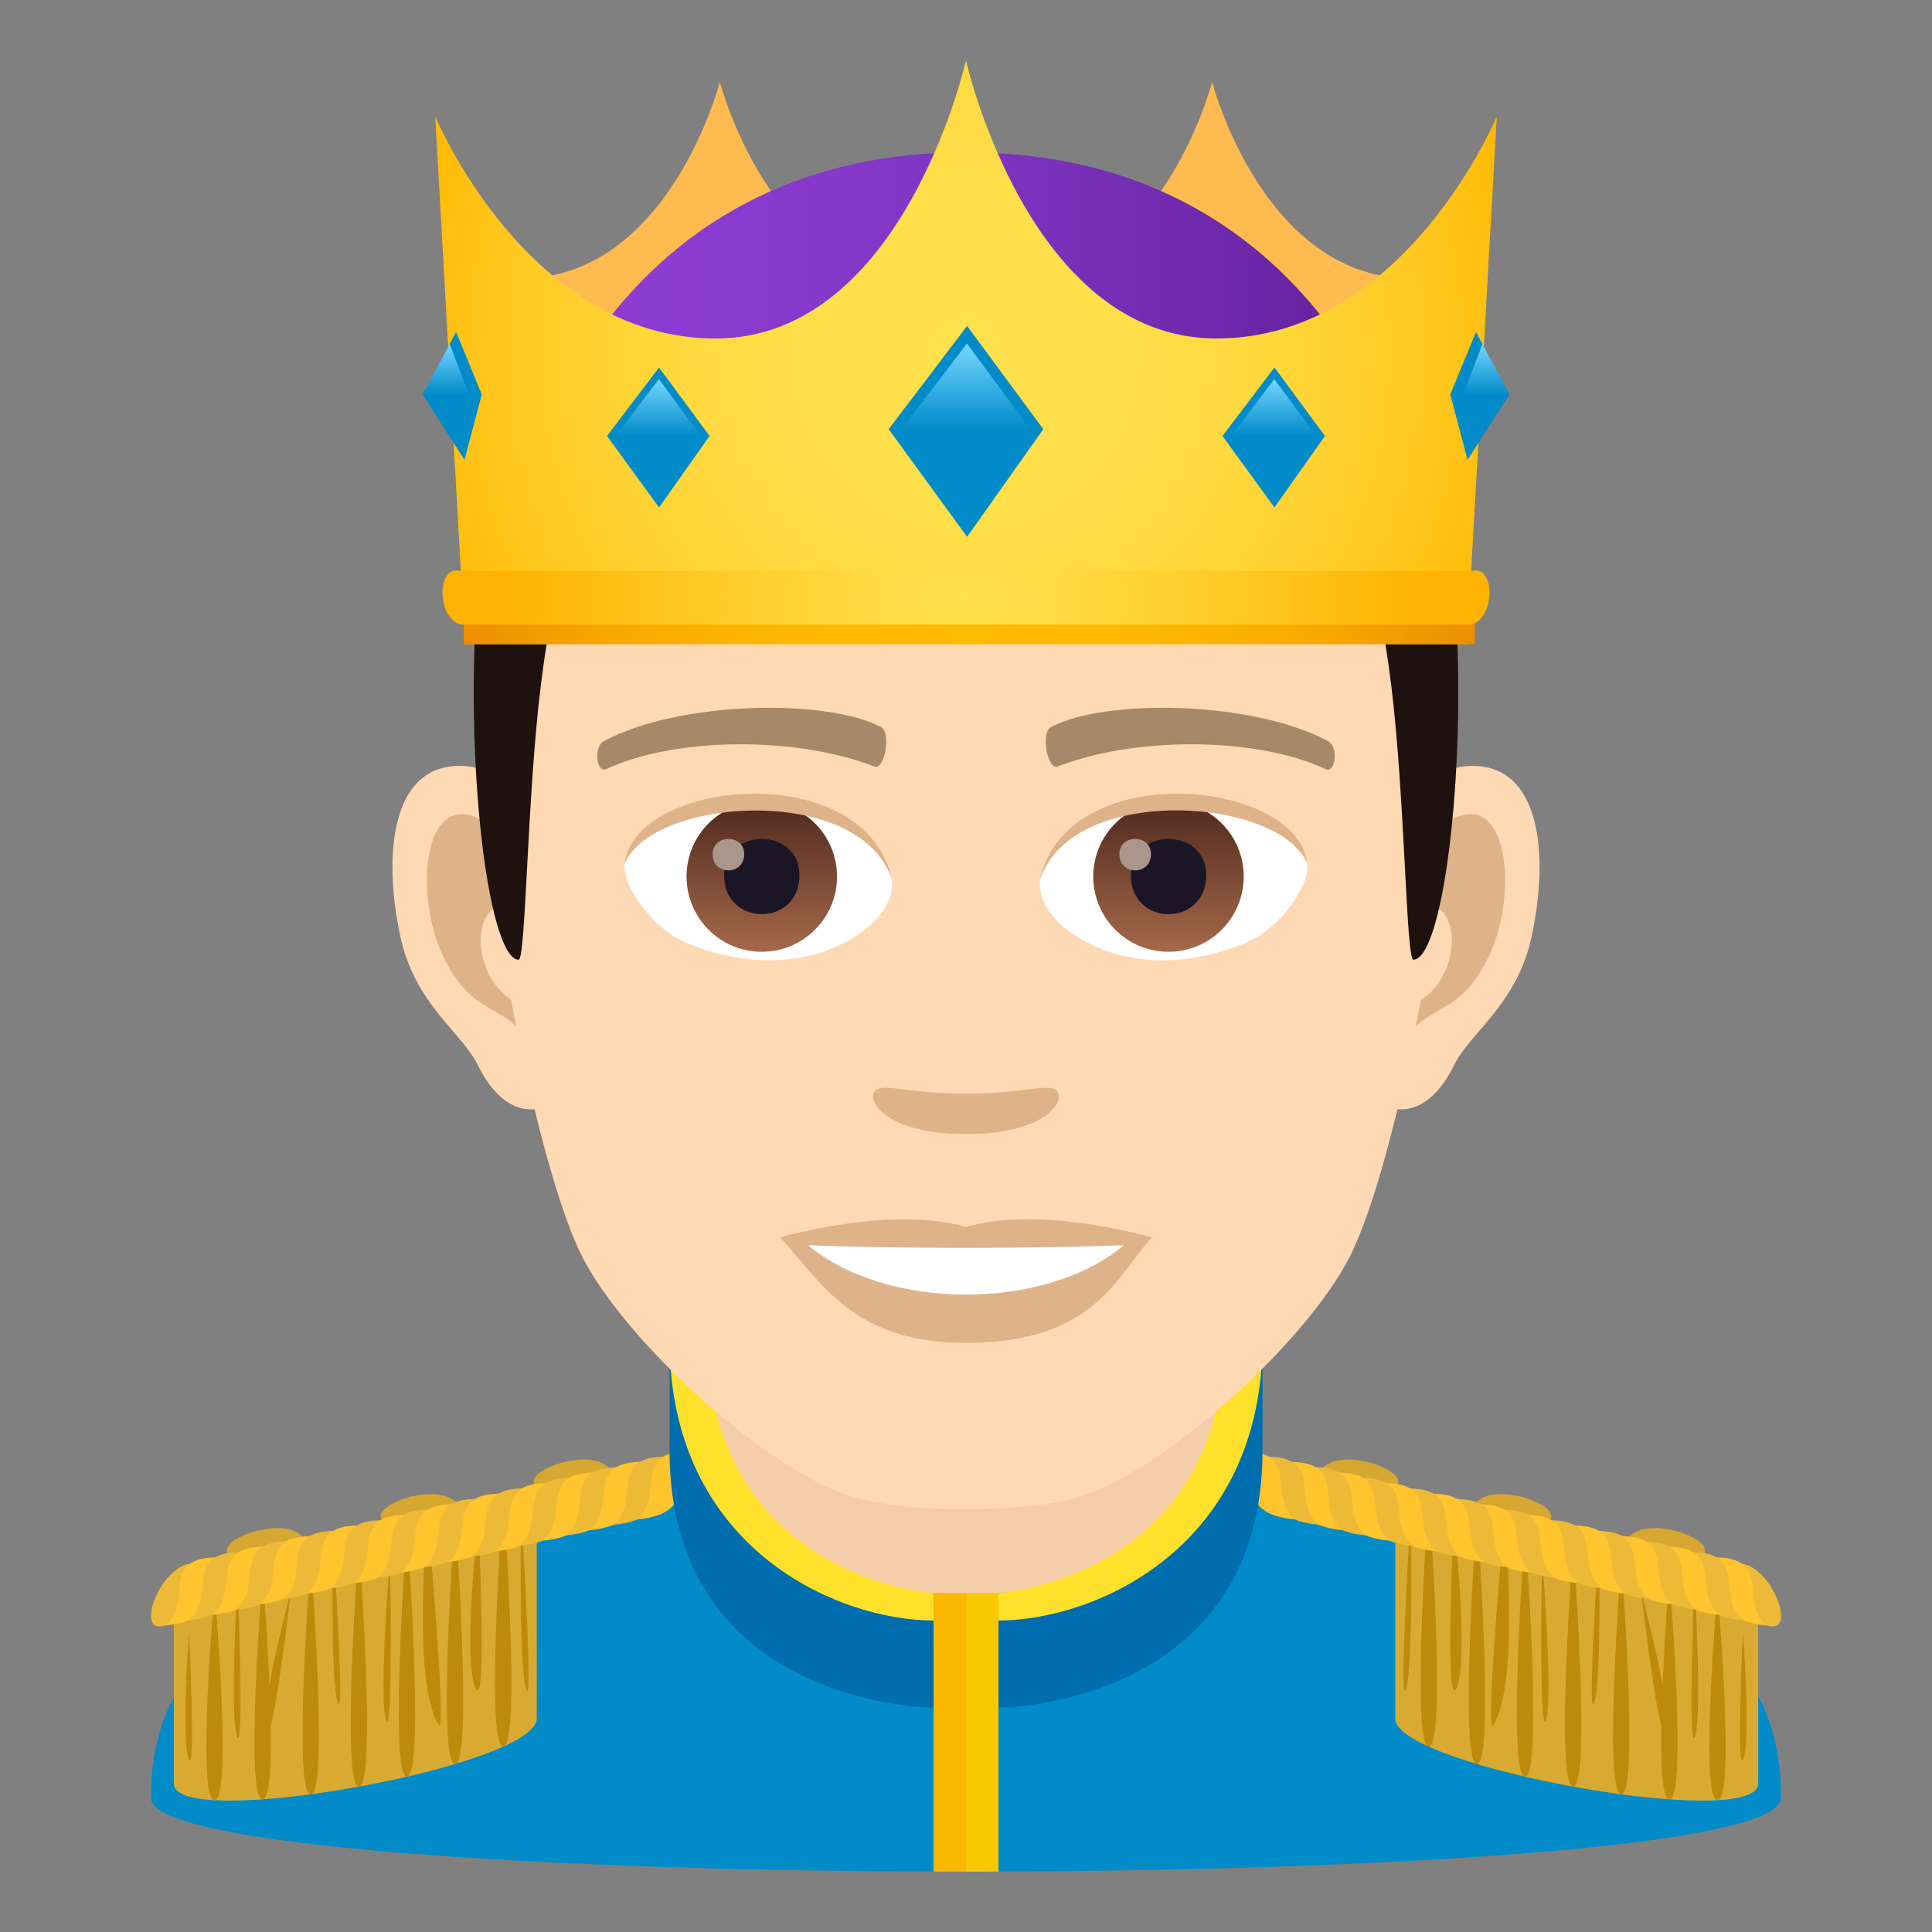 <?xml version="1.0" encoding="utf-8"?>
<!-- Generator: Adobe Illustrator 15.0.0, SVG Export Plug-In . SVG Version: 6.00 Build 0)  -->
<!DOCTYPE svg PUBLIC "-//W3C//DTD SVG 1.1//EN" "http://www.w3.org/Graphics/SVG/1.1/DTD/svg11.dtd">
<svg version="1.1" id="Layer_1" xmlns:x="http://ns.adobe.com/Extensibility/1.0/" xmlns:i="http://ns.adobe.com/AdobeIllustrator/10.0/" xmlns:graph="http://ns.adobe.com/Graphs/1.0/"
	 xmlns="http://www.w3.org/2000/svg" xmlns:xlink="http://www.w3.org/1999/xlink" xmlns:a="http://ns.adobe.com/AdobeSVGViewerExtensions/3.0/"
	 x="0px" y="0px" width="64px" height="64px" viewBox="0 0 64 64" enable-background="new 0 0 64 64" xml:space="preserve">
<rect x="0" y="0" width="64" height="64" fill="#808080" stroke="none"/>
<path fill="#018BC9" d="M9.786,52.718c2.702-1.288,11.954-4.123,11.954-4.123h20.494c0,0,9.355,2.827,12.041,4.12
	C58.18,54.587,59,57.144,59,59.56c0,3.254-54,3.254-54,0C5,57.14,5.871,54.583,9.786,52.718z"/>
<path fill="#D9AA32" d="M5.758,52.778l12.023-2.947c0,0,0,4.559,0,7.098c0,1.601-12.023,3.755-12.023,2.155
	C5.758,55.571,5.758,52.778,5.758,52.778z"/>
<path fill="#BD8A0B" d="M7.107,52.69c0,0,0.605,6.942,0,6.942C6.494,59.633,7.107,52.69,7.107,52.69z"/>
<path fill="#BD8A0B" d="M8.701,52.192c0,0,0.605,7.413,0,7.413C8.088,59.605,8.701,52.192,8.701,52.192z"/>
<path fill="#BD8A0B" d="M7.873,52.245c0,0,0.218,5.814-0.014,5.295C7.595,56.945,7.873,52.245,7.873,52.245z"/>
<path fill="#BD8A0B" d="M6.264,54.011c0,0,0.224,4.784-0.008,4.262C5.991,57.679,6.264,54.011,6.264,54.011z"/>
<path fill="#BD8A0B" d="M9.639,52.69c0,0-0.591,5.186-0.822,4.666C8.552,56.762,9.639,52.69,9.639,52.69z"/>
<path fill="#BD8A0B" d="M11.029,50.978c0,0,0.4,5.968,0.169,5.448C10.934,55.831,11.029,50.978,11.029,50.978z"/>
<path fill="#BD8A0B" d="M12.919,51.521c0,0,0.108,5.991-0.123,5.472C12.531,56.398,12.919,51.521,12.919,51.521z"/>
<path fill="#BD8A0B" d="M14.164,50.265c0,0,0.666,7.346,0.361,6.859C13.629,55.688,14.164,50.265,14.164,50.265z"/>
<path fill="#BD8A0B" d="M15.845,50.358c0,0,0.304,6.363-0.087,5.57C15.311,55.023,15.845,50.358,15.845,50.358z"/>
<path fill="#BD8A0B" d="M17.262,50.044c0,0,0.407,6.463,0.176,5.943C17.173,55.393,17.262,50.044,17.262,50.044z"/>
<path fill="#BD8A0B" d="M10.295,51.667c0,0,0.605,7.771,0,7.771C9.682,59.438,10.295,51.667,10.295,51.667z"/>
<path fill="#BD8A0B" d="M11.889,51.14c0,0,0.605,8.046,0,8.046C11.275,59.186,11.889,51.14,11.889,51.14z"/>
<path fill="#BD8A0B" d="M13.482,50.599c0,0,0.605,8.258,0,8.258C12.869,58.856,13.482,50.599,13.482,50.599z"/>
<path fill="#BD8A0B" d="M15.076,50.093c0,0,0.605,8.344,0,8.344C14.463,58.437,15.076,50.093,15.076,50.093z"/>
<path fill="#BD8A0B" d="M16.67,49.483c0,0,0.605,8.377,0,8.377C16.057,57.86,16.67,49.483,16.67,49.483z"/>
<path fill="#EDBA37" d="M5.47,53.846c-1.054,0.349-0.15-2.011,0.891-2.052C7.063,51.767,7.491,53.285,5.47,53.846z"/>
<path fill="#D6A832" d="M7.746,51.626c-0.986-0.492,1.5-1.455,2.23-0.764C10.47,51.329,9.549,52.644,7.746,51.626z"/>
<path fill="#D6A832" d="M12.839,50.498c-0.986-0.491,1.5-1.454,2.23-0.764C15.563,50.202,14.642,51.517,12.839,50.498z"/>
<path fill="#D6A832" d="M17.903,49.354c-0.986-0.491,1.5-1.455,2.23-0.764C20.627,49.056,19.706,50.372,17.903,49.354z"/>
<path fill="#FFC42E" d="M5.47,53.846c0.952-0.755-0.22-2.278,1.781-2.257C6.594,52.186,7.606,53.658,5.47,53.846z"/>
<path fill="#EDBA37" d="M6.251,53.669c0.952-0.752-0.22-2.278,1.781-2.256C7.375,52.009,8.388,53.483,6.251,53.669z"/>
<path fill="#FFC42E" d="M7.032,53.495c0.952-0.756-0.22-2.279,1.781-2.259C8.156,51.833,9.169,53.308,7.032,53.495z"/>
<path fill="#EDBA37" d="M7.813,53.318c0.952-0.755-0.22-2.278,1.781-2.257C8.938,51.658,9.95,53.133,7.813,53.318z"/>
<path fill="#FFC42E" d="M8.595,53.144c0.952-0.754-0.22-2.28,1.781-2.258C9.719,51.481,10.731,52.956,8.595,53.144z"/>
<path fill="#EDBA37" d="M9.376,52.968c0.952-0.755-0.22-2.279,1.781-2.257C10.5,51.308,11.513,52.782,9.376,52.968z"/>
<path fill="#FFC42E" d="M10.157,52.791c0.952-0.753-0.22-2.278,1.781-2.257C11.281,51.131,12.294,52.605,10.157,52.791z"/>
<path fill="#EDBA37" d="M10.938,52.616c0.952-0.754-0.22-2.278,1.781-2.256C12.063,50.954,13.075,52.429,10.938,52.616z"/>
<path fill="#FFC42E" d="M11.72,52.44c0.952-0.754-0.22-2.279,1.781-2.257C12.844,50.78,13.856,52.255,11.72,52.44z"/>
<path fill="#EDBA37" d="M12.501,52.266c0.952-0.755-0.22-2.278,1.781-2.259C13.625,50.604,14.638,52.078,12.501,52.266z"/>
<path fill="#FFC42E" d="M13.282,52.089c0.952-0.754-0.22-2.278,1.781-2.256C14.406,50.429,15.419,51.903,13.282,52.089z"/>
<path fill="#EDBA37" d="M14.063,51.915c0.952-0.755-0.22-2.281,1.781-2.259C15.188,50.253,16.2,51.728,14.063,51.915z"/>
<path fill="#FFC42E" d="M14.845,51.738c0.952-0.755-0.22-2.278,1.781-2.257C15.969,50.078,16.981,51.553,14.845,51.738z"/>
<path fill="#EDBA37" d="M15.626,51.562c0.952-0.752-0.22-2.278,1.781-2.256C16.75,49.901,17.763,51.376,15.626,51.562z"/>
<path fill="#FFC42E" d="M16.407,51.388c0.952-0.755-0.22-2.279,1.781-2.257C17.531,49.726,18.544,51.2,16.407,51.388z"/>
<path fill="#EDBA37" d="M17.188,51.211c0.952-0.753-0.22-2.278,1.781-2.257C18.313,49.551,19.325,51.025,17.188,51.211z"/>
<path fill="#FFC42E" d="M17.97,51.036c0.952-0.754-0.22-2.278,1.781-2.258C19.094,49.374,20.106,50.849,17.97,51.036z"/>
<path fill="#EDBA37" d="M18.751,50.86c0.952-0.755-0.22-2.279,1.781-2.257C19.875,49.2,20.888,50.675,18.751,50.86z"/>
<path fill="#FFC42E" d="M19.532,50.686c0.952-0.755-0.22-2.28,1.781-2.259C20.656,49.023,21.669,50.498,19.532,50.686z"/>
<path fill="#EDBA37" d="M20.313,50.509c0.952-0.754-0.22-2.278,1.781-2.256C21.438,48.849,22.45,50.323,20.313,50.509z"/>
<path fill="#FFC42E" d="M21.095,50.333c0.952-0.753-0.22-2.279,1.781-2.257C22.219,48.673,23.231,50.147,21.095,50.333z"/>
<path fill="#D9AA32" d="M58.242,52.778l-12.023-2.947c0,0,0,4.559,0,7.098c0,1.601,12.023,3.755,12.023,2.155
	C58.242,55.571,58.242,52.778,58.242,52.778z"/>
<path fill="#BD8A0B" d="M56.893,52.69c0,0-0.605,6.942,0,6.942C57.506,59.633,56.893,52.69,56.893,52.69z"/>
<path fill="#BD8A0B" d="M55.299,52.192c0,0-0.605,7.413,0,7.413C55.912,59.605,55.299,52.192,55.299,52.192z"/>
<path fill="#BD8A0B" d="M56.127,52.245c0,0-0.218,5.814,0.014,5.295C56.405,56.945,56.127,52.245,56.127,52.245z"/>
<path fill="#BD8A0B" d="M57.736,54.011c0,0-0.224,4.784,0.008,4.262C58.009,57.679,57.736,54.011,57.736,54.011z"/>
<path fill="#BD8A0B" d="M54.361,52.69c0,0,0.591,5.186,0.822,4.666C55.448,56.762,54.361,52.69,54.361,52.69z"/>
<path fill="#BD8A0B" d="M52.971,50.978c0,0-0.4,5.968-0.169,5.448C53.066,55.831,52.971,50.978,52.971,50.978z"/>
<path fill="#BD8A0B" d="M51.081,51.521c0,0-0.108,5.991,0.123,5.472C51.469,56.398,51.081,51.521,51.081,51.521z"/>
<path fill="#BD8A0B" d="M49.836,50.265c0,0-0.666,7.346-0.361,6.859C50.371,55.688,49.836,50.265,49.836,50.265z"/>
<path fill="#BD8A0B" d="M48.155,50.358c0,0-0.304,6.363,0.087,5.57C48.689,55.023,48.155,50.358,48.155,50.358z"/>
<path fill="#BD8A0B" d="M46.738,50.044c0,0-0.407,6.463-0.176,5.943C46.827,55.393,46.738,50.044,46.738,50.044z"/>
<path fill="#BD8A0B" d="M53.705,51.667c0,0-0.605,7.771,0,7.771C54.318,59.438,53.705,51.667,53.705,51.667z"/>
<path fill="#BD8A0B" d="M52.111,51.14c0,0-0.605,8.046,0,8.046C52.725,59.186,52.111,51.14,52.111,51.14z"/>
<path fill="#BD8A0B" d="M50.518,50.599c0,0-0.605,8.258,0,8.258C51.131,58.856,50.518,50.599,50.518,50.599z"/>
<path fill="#BD8A0B" d="M48.924,50.093c0,0-0.605,8.344,0,8.344C49.537,58.437,48.924,50.093,48.924,50.093z"/>
<path fill="#BD8A0B" d="M47.33,49.483c0,0-0.605,8.377,0,8.377C47.943,57.86,47.33,49.483,47.33,49.483z"/>
<path fill="#EDBA37" d="M58.53,53.846c1.054,0.349,0.15-2.011-0.891-2.052C56.938,51.767,56.509,53.285,58.53,53.846z"/>
<path fill="#D6A832" d="M56.254,51.626c0.986-0.492-1.5-1.455-2.23-0.764C53.53,51.329,54.451,52.644,56.254,51.626z"/>
<path fill="#D6A832" d="M51.161,50.498c0.986-0.491-1.5-1.454-2.23-0.764C48.438,50.202,49.358,51.517,51.161,50.498z"/>
<path fill="#D6A832" d="M46.097,49.354c0.986-0.491-1.5-1.455-2.23-0.764C43.373,49.056,44.294,50.372,46.097,49.354z"/>
<path fill="#FFC42E" d="M58.53,53.846c-0.952-0.755,0.22-2.278-1.781-2.257C57.406,52.186,56.394,53.658,58.53,53.846z"/>
<path fill="#EDBA37" d="M57.749,53.669c-0.952-0.752,0.22-2.278-1.781-2.256C56.625,52.009,55.612,53.483,57.749,53.669z"/>
<path fill="#FFC42E" d="M56.968,53.495c-0.952-0.756,0.22-2.279-1.781-2.259C55.844,51.833,54.831,53.308,56.968,53.495z"/>
<path fill="#EDBA37" d="M56.187,53.318c-0.952-0.755,0.22-2.278-1.781-2.257C55.063,51.658,54.05,53.133,56.187,53.318z"/>
<path fill="#FFC42E" d="M55.405,53.144c-0.952-0.754,0.22-2.28-1.781-2.258C54.281,51.481,53.269,52.956,55.405,53.144z"/>
<path fill="#EDBA37" d="M54.624,52.968c-0.952-0.755,0.22-2.279-1.781-2.257C53.5,51.308,52.487,52.782,54.624,52.968z"/>
<path fill="#FFC42E" d="M53.843,52.791c-0.952-0.753,0.22-2.278-1.781-2.257C52.719,51.131,51.706,52.605,53.843,52.791z"/>
<path fill="#EDBA37" d="M53.062,52.616c-0.952-0.754,0.22-2.278-1.781-2.256C51.938,50.954,50.925,52.429,53.062,52.616z"/>
<path fill="#FFC42E" d="M52.28,52.44c-0.952-0.754,0.22-2.279-1.781-2.257C51.156,50.78,50.144,52.255,52.28,52.44z"/>
<path fill="#EDBA37" d="M51.499,52.266c-0.952-0.755,0.22-2.278-1.781-2.259C50.375,50.604,49.362,52.078,51.499,52.266z"/>
<path fill="#FFC42E" d="M50.718,52.089c-0.952-0.754,0.22-2.278-1.781-2.256C49.594,50.429,48.581,51.903,50.718,52.089z"/>
<path fill="#EDBA37" d="M49.937,51.915c-0.952-0.755,0.22-2.281-1.781-2.259C48.813,50.253,47.8,51.728,49.937,51.915z"/>
<path fill="#FFC42E" d="M49.155,51.738c-0.952-0.755,0.22-2.278-1.781-2.257C48.031,50.078,47.019,51.553,49.155,51.738z"/>
<path fill="#EDBA37" d="M48.374,51.562c-0.952-0.752,0.22-2.278-1.781-2.256C47.25,49.901,46.237,51.376,48.374,51.562z"/>
<path fill="#FFC42E" d="M47.593,51.388c-0.952-0.755,0.22-2.279-1.781-2.257C46.469,49.726,45.456,51.2,47.593,51.388z"/>
<path fill="#EDBA37" d="M46.812,51.211c-0.952-0.753,0.22-2.278-1.781-2.257C45.688,49.551,44.675,51.025,46.812,51.211z"/>
<path fill="#FFC42E" d="M46.03,51.036c-0.952-0.754,0.22-2.278-1.781-2.258C44.906,49.374,43.894,50.849,46.03,51.036z"/>
<path fill="#EDBA37" d="M45.249,50.86c-0.952-0.755,0.22-2.279-1.781-2.257C44.125,49.2,43.112,50.675,45.249,50.86z"/>
<path fill="#FFC42E" d="M44.468,50.686c-0.952-0.755,0.22-2.28-1.781-2.259C43.344,49.023,42.331,50.498,44.468,50.686z"/>
<path fill="#EDBA37" d="M43.687,50.509c-0.952-0.754,0.22-2.278-1.781-2.256C42.563,48.849,41.55,50.323,43.687,50.509z"/>
<path fill="#FFC42E" d="M42.905,50.333c-0.952-0.753,0.22-2.279-1.781-2.257C41.781,48.673,40.769,50.147,42.905,50.333z"/>
<path fill="#F3CCA8" d="M23.188,51.289l7.738,3.143h2.146c0,0,8.068-1.154,8.068-9.326H23.188V51.289z"/>
<path fill="#006DAE" d="M22.178,48.035c0-0.883,0-2.549,0-3.654c0-0.279,1.242-0.26,1.242-0.26
	c-0.771,8.568,7.506,8.648,7.506,8.648v3.803C30.926,56.572,22.178,56.543,22.178,48.035z"/>
<path fill="#FFE12C" d="M22.178,44.381c0-0.279,1.242-0.26,1.242-0.26c0,8.174,7.506,8.648,7.506,8.648v0.912
	C27.781,53.682,22.178,51.326,22.178,44.381z"/>
<path fill="#006DAE" d="M41.824,48.035c0-0.883,0-2.549,0-3.654c0-0.279-1.242-0.26-1.242-0.26c0.746,8.471-7.51,8.648-7.51,8.648
	v3.803C33.072,56.572,41.824,56.543,41.824,48.035z"/>
<path fill="#FFE12C" d="M41.824,44.381c0-0.279-1.242-0.26-1.242-0.26c0,8.174-7.51,8.648-7.51,8.648v0.912
	C36.219,53.682,41.824,51.326,41.824,44.381z"/>
<polygon fill="#F9B700" points="32,52.77 30.926,52.77 30.926,62 32.539,62 "/>
<rect x="32" y="52.77" fill="#F9C802" width="1.076" height="9.23"/>
<path id="Path_1415_" fill="#FFD8B4" d="M48.44,25.393c-2.545,0.307-4.383,8.814-2.781,11.061c0.225,0.313,1.535,0.814,2.508-1.168
	c0.539-1.098,2.092-2.014,2.574-4.277C51.358,28.107,50.974,25.086,48.44,25.393z"/>
<path id="Path_1414_" fill="#FFD8B4" d="M15.56,25.393c2.545,0.307,4.383,8.814,2.781,11.061c-0.225,0.313-1.535,0.814-2.51-1.168
	c-0.537-1.098-2.092-2.014-2.572-4.277C12.64,28.107,13.026,25.086,15.56,25.393z"/>
<path id="Path_1413_" fill="#DEB38A" d="M48.372,27.021c-0.664,0.209-1.389,1.221-1.781,2.898c2.32-0.498,1.74,3.361-0.277,3.434
	c0.02,0.389,0.045,0.787,0.094,1.207c0.971-1.408,1.959-0.844,2.938-2.939C50.226,29.732,50.017,26.508,48.372,27.021z"/>
<path id="Path_1412_" fill="#DEB38A" d="M17.409,29.916c-0.395-1.676-1.117-2.686-1.781-2.895c-1.643-0.514-1.855,2.711-0.973,4.6
	c0.979,2.096,1.967,1.531,2.939,2.939c0.047-0.42,0.074-0.82,0.09-1.209C15.688,33.258,15.116,29.445,17.409,29.916z"/>
<path id="Path_1411_" fill="#FFD8B4" d="M31.999,9.033c-11.027,0-16.34,8.328-15.676,19.908c0.133,2.33,1.582,9.93,2.947,12.656
	c1.398,2.789,6.074,7.09,8.938,7.98c1.811,0.561,5.773,0.561,7.582,0c2.865-0.891,7.543-5.191,8.939-7.98
	c1.369-2.727,2.814-10.324,2.945-12.656C48.343,17.361,43.03,9.033,31.999,9.033z"/>
<path id="Path_1410_" fill="#A88868" d="M43.981,24.543c-2.521-1.336-7.348-1.4-9.146-0.469c-0.387,0.178-0.131,1.441,0.193,1.322
	c2.504-0.99,6.547-1.012,8.893,0.084C44.233,25.623,44.364,24.729,43.981,24.543z"/>
<path id="Path_1409_" fill="#A88868" d="M20.019,24.543c2.521-1.336,7.346-1.4,9.146-0.469c0.385,0.178,0.131,1.441-0.193,1.322
	c-2.51-0.99-6.547-1.012-8.895,0.084C19.767,25.623,19.638,24.729,20.019,24.543z"/>
<path id="Path_1408_" fill="#DEB38A" d="M34.976,36.107c-0.314-0.219-1.053,0.119-2.977,0.119c-1.92,0-2.66-0.338-2.975-0.119
	c-0.377,0.266,0.223,1.461,2.975,1.461C34.753,37.568,35.354,36.373,34.976,36.107z"/>
<path id="Path_1407_" fill="#DEB38A" d="M31.999,40.645c-2.479-0.729-6.154,0.346-6.154,0.346c1.398,1.521,2.424,3.494,6.154,3.494
	c4.275,0,5.002-2.24,6.156-3.494C38.155,40.99,34.479,39.91,31.999,40.645z"/>
<path id="Path_1406_" fill="#FFFFFF" d="M26.767,41.248c2.602,2.176,7.852,2.191,10.467,0
	C34.462,41.365,29.558,41.367,26.767,41.248z"/>
<path id="Path_1405_" fill="#FFFFFF" d="M29.546,29.084c0.094,0.73-0.402,1.594-1.773,2.242c-0.871,0.412-2.686,0.896-5.066-0.107
	c-1.066-0.449-2.107-1.848-2.014-2.623C21.983,26.166,28.337,25.811,29.546,29.084z"/>
<linearGradient id="Oval_1_" gradientUnits="userSpaceOnUse" x1="-424.582" y1="477.466" x2="-424.582" y2="478.225" gradientTransform="matrix(6.57 0 0 -6.57 2814.78 3168.528)">
	<stop  offset="0" style="stop-color:#A6694A"/>
	<stop  offset="1" style="stop-color:#4F2A1E"/>
	<a:midPointStop  offset="0" style="stop-color:#A6694A"/>
	<a:midPointStop  offset="0.5" style="stop-color:#A6694A"/>
	<a:midPointStop  offset="1" style="stop-color:#4F2A1E"/>
</linearGradient>
<circle id="Oval_218_" fill="url(#Oval_1_)" cx="25.235" cy="29.037" r="2.492"/>
<path id="Path_1404_" fill="#1A1626" d="M23.987,28.99c0,1.725,2.496,1.725,2.496,0C26.483,27.391,23.987,27.391,23.987,28.99z"/>
<path id="Path_1403_" fill="#AB968C" d="M23.608,28.291c0,0.723,1.045,0.723,1.045,0C24.653,27.623,23.608,27.623,23.608,28.291z"/>
<path id="Path_1402_" fill="#DEB38A" d="M29.558,29.18c-1.014-3.25-7.926-2.77-8.865-0.584C21.04,25.797,28.694,25.057,29.558,29.18
	z"/>
<path id="Path_1401_" fill="#FFFFFF" d="M34.454,29.084c-0.094,0.73,0.4,1.594,1.773,2.242c0.871,0.412,2.684,0.896,5.064-0.107
	c1.07-0.449,2.109-1.848,2.016-2.623C42.017,26.166,35.661,25.811,34.454,29.084z"/>
<linearGradient id="Oval_2_" gradientUnits="userSpaceOnUse" x1="-425.23" y1="477.466" x2="-425.23" y2="478.225" gradientTransform="matrix(6.57 0 0 -6.57 2832.511 3168.528)">
	<stop  offset="0" style="stop-color:#A6694A"/>
	<stop  offset="1" style="stop-color:#4F2A1E"/>
	<a:midPointStop  offset="0" style="stop-color:#A6694A"/>
	<a:midPointStop  offset="0.5" style="stop-color:#A6694A"/>
	<a:midPointStop  offset="1" style="stop-color:#4F2A1E"/>
</linearGradient>
<circle id="Oval_217_" fill="url(#Oval_2_)" cx="38.708" cy="29.037" r="2.492"/>
<path id="Path_1400_" fill="#1A1626" d="M37.462,28.99c0,1.725,2.496,1.725,2.496,0C39.958,27.391,37.462,27.391,37.462,28.99z"/>
<path id="Path_1399_" fill="#AB968C" d="M37.081,28.291c0,0.723,1.047,0.723,1.047,0C38.128,27.623,37.081,27.623,37.081,28.291z"/>
<path id="Path_1398_" fill="#DEB38A" d="M34.442,29.18c1.012-3.248,7.92-2.783,8.865-0.584
	C42.956,25.797,35.306,25.057,34.442,29.18z"/>
<path fill="#523E3A" d="M46.085,11.793C43.671,8.531,39.253,6,31.999,6c-7.252,0-11.668,2.531-14.082,5.793
	C14.499,16.408,49.501,16.408,46.085,11.793z"/>
<linearGradient id="SVGID_1_" gradientUnits="userSpaceOnUse" x1="32.001" y1="31.791" x2="32.001" y2="10.412">
	<stop  offset="0.5" style="stop-color:#1E110E"/>
	<stop  offset="0.637" style="stop-color:#271916"/>
	<stop  offset="0.859" style="stop-color:#3F2E2A"/>
	<stop  offset="1" style="stop-color:#523E3A"/>
	<a:midPointStop  offset="0.5" style="stop-color:#1E110E"/>
	<a:midPointStop  offset="0.6" style="stop-color:#1E110E"/>
	<a:midPointStop  offset="1" style="stop-color:#523E3A"/>
</linearGradient>
<path fill="url(#SVGID_1_)" d="M46.085,11.793c-2.414-3.262-6.832,0.275-14.086,0.275c-7.252,0-11.668-3.537-14.082-0.275
	c-3.418,4.615-2.258,19.998-0.736,19.998c0.24,0,0.275-5.381,0.736-9.104c0.373-3.029,1.094-5.969,1.924-6.449
	c2.531-1.467,7.412,0.631,12.158,0.631s9.629-2.098,12.162-0.631c0.828,0.48,1.547,3.42,1.924,6.449
	c0.459,3.723,0.494,9.104,0.734,9.104C48.341,31.791,49.501,16.408,46.085,11.793z"/>
<path fill="#FFBB4F" d="M40.154,2.715c0-0.002-1.679,6.516-6.625,6.516c4.772,3.666,8.479,3.666,13.25,0
	C41.834,9.23,40.154,2.713,40.154,2.715z"/>
<path fill="#FFBB4F" d="M23.846,2.715c0-0.002-1.678,6.516-6.625,6.516c4.771,3.666,8.479,3.666,13.252,0
	C25.526,9.23,23.846,2.713,23.846,2.715z"/>
<linearGradient id="SVGID_2_" gradientUnits="userSpaceOnUse" x1="16.738" y1="11.339" x2="47.264" y2="11.339">
	<stop  offset="0" style="stop-color:#8E3ED6"/>
	<stop  offset="0.229" style="stop-color:#8A3BD1"/>
	<stop  offset="0.506" style="stop-color:#7F34C2"/>
	<stop  offset="0.807" style="stop-color:#6C28AA"/>
	<stop  offset="1" style="stop-color:#5D1E96"/>
	<a:midPointStop  offset="0" style="stop-color:#8E3ED6"/>
	<a:midPointStop  offset="0.667" style="stop-color:#8E3ED6"/>
	<a:midPointStop  offset="1" style="stop-color:#5D1E96"/>
</linearGradient>
<path fill="url(#SVGID_2_)" d="M47.264,17.631C45.118,9.936,40.007,5.047,31.999,5.047c-8.002,0-13.117,4.889-15.261,12.584H47.264z
	"/>
<radialGradient id="SVGID_3_" cx="-36.107" cy="146.93" r="21.264" gradientTransform="matrix(0.913 0 0 0.947 64.953 -127.48)" gradientUnits="userSpaceOnUse">
	<stop  offset="0" style="stop-color:#FFE14D"/>
	<stop  offset="0.25" style="stop-color:#FFDF4A"/>
	<stop  offset="0.469" style="stop-color:#FFD93F"/>
	<stop  offset="0.677" style="stop-color:#FFCF2D"/>
	<stop  offset="0.876" style="stop-color:#FFC214"/>
	<stop  offset="1" style="stop-color:#FFB700"/>
	<a:midPointStop  offset="0" style="stop-color:#FFE14D"/>
	<a:midPointStop  offset="0.733" style="stop-color:#FFE14D"/>
	<a:midPointStop  offset="1" style="stop-color:#FFB700"/>
</radialGradient>
<path fill="url(#SVGID_3_)" d="M49.584,3.854c0,0-3.049,7.359-9.288,7.359C34.061,11.213,31.999,2,31.999,2l0,0
	c0,0-2.06,9.213-8.297,9.213c-6.239,0-9.285-7.359-9.285-7.359l0,0l0.986,17.484h33.193L49.584,3.854L49.584,3.854z"/>
<polygon fill="#018BC9" points="32.036,10.797 29.439,14.217 32.036,17.783 34.561,14.217 "/>
<linearGradient id="SVGID_4_" gradientUnits="userSpaceOnUse" x1="32.001" y1="14.229" x2="32.001" y2="11.377">
	<stop  offset="0" style="stop-color:#75D6FF;stop-opacity:0"/>
	<stop  offset="1" style="stop-color:#75D6FF"/>
	<a:midPointStop  offset="0" style="stop-color:#75D6FF;stop-opacity:0"/>
	<a:midPointStop  offset="0.5" style="stop-color:#75D6FF;stop-opacity:0"/>
	<a:midPointStop  offset="1" style="stop-color:#75D6FF"/>
</linearGradient>
<polygon fill="url(#SVGID_4_)" points="32.031,11.377 29.863,14.229 34.137,14.229 "/>
<polygon fill="#018BC9" points="21.831,12.174 20.109,14.443 21.831,16.809 23.506,14.443 "/>
<linearGradient id="SVGID_5_" gradientUnits="userSpaceOnUse" x1="21.806" y1="14.451" x2="21.806" y2="12.559">
	<stop  offset="0" style="stop-color:#75D6FF;stop-opacity:0"/>
	<stop  offset="1" style="stop-color:#75D6FF"/>
	<a:midPointStop  offset="0" style="stop-color:#75D6FF;stop-opacity:0"/>
	<a:midPointStop  offset="0.5" style="stop-color:#75D6FF;stop-opacity:0"/>
	<a:midPointStop  offset="1" style="stop-color:#75D6FF"/>
</linearGradient>
<polygon fill="url(#SVGID_5_)" points="21.827,12.559 20.39,14.451 23.223,14.451 "/>
<polygon fill="#018BC9" points="42.218,12.174 40.496,14.443 42.218,16.809 43.891,14.443 "/>
<linearGradient id="SVGID_6_" gradientUnits="userSpaceOnUse" x1="42.195" y1="14.451" x2="42.195" y2="12.559">
	<stop  offset="0" style="stop-color:#75D6FF;stop-opacity:0"/>
	<stop  offset="1" style="stop-color:#75D6FF"/>
	<a:midPointStop  offset="0" style="stop-color:#75D6FF;stop-opacity:0"/>
	<a:midPointStop  offset="0.5" style="stop-color:#75D6FF;stop-opacity:0"/>
	<a:midPointStop  offset="1" style="stop-color:#75D6FF"/>
</linearGradient>
<polygon fill="url(#SVGID_6_)" points="42.213,12.559 40.779,14.451 43.61,14.451 "/>
<polygon fill="#018BC9" points="48.893,10.998 48.043,13.068 48.614,15.234 50,13.068 "/>
<linearGradient id="SVGID_7_" gradientUnits="userSpaceOnUse" x1="49.233" y1="13.078" x2="49.233" y2="11.396">
	<stop  offset="0" style="stop-color:#75D6FF;stop-opacity:0"/>
	<stop  offset="1" style="stop-color:#75D6FF"/>
	<a:midPointStop  offset="0" style="stop-color:#75D6FF;stop-opacity:0"/>
	<a:midPointStop  offset="0.5" style="stop-color:#75D6FF;stop-opacity:0"/>
	<a:midPointStop  offset="1" style="stop-color:#75D6FF"/>
</linearGradient>
<polygon fill="url(#SVGID_7_)" points="49.107,11.396 48.467,13.078 50,13.068 "/>
<polygon fill="#018BC9" points="15.11,10.998 15.959,13.068 15.386,15.234 14,13.068 "/>
<linearGradient id="SVGID_8_" gradientUnits="userSpaceOnUse" x1="394.588" y1="13.078" x2="394.588" y2="11.396" gradientTransform="matrix(-1 0 0 1 409.356 0)">
	<stop  offset="0" style="stop-color:#75D6FF;stop-opacity:0"/>
	<stop  offset="1" style="stop-color:#75D6FF"/>
	<a:midPointStop  offset="0" style="stop-color:#75D6FF;stop-opacity:0"/>
	<a:midPointStop  offset="0.5" style="stop-color:#75D6FF;stop-opacity:0"/>
	<a:midPointStop  offset="1" style="stop-color:#75D6FF"/>
</linearGradient>
<polygon fill="url(#SVGID_8_)" points="14.896,11.396 15.536,13.078 14,13.068 "/>
<radialGradient id="SVGID_9_" cx="32.108" cy="20.45" r="16.968" gradientUnits="userSpaceOnUse">
	<stop  offset="0" style="stop-color:#FFBB00"/>
	<stop  offset="0.345" style="stop-color:#FEB800"/>
	<stop  offset="0.602" style="stop-color:#FAAE00"/>
	<stop  offset="0.83" style="stop-color:#F39E00"/>
	<stop  offset="1" style="stop-color:#EB8D00"/>
	<a:midPointStop  offset="0" style="stop-color:#FFBB00"/>
	<a:midPointStop  offset="0.764" style="stop-color:#FFBB00"/>
	<a:midPointStop  offset="1" style="stop-color:#EB8D00"/>
</radialGradient>
<polygon fill="url(#SVGID_9_)" points="48.854,21.338 15.365,21.338 15.356,19.563 48.86,19.563 "/>
<radialGradient id="SVGID_10_" cx="-36.107" cy="156.722" r="19.213" gradientTransform="matrix(0.913 0 0 0.83 64.953 -110.24)" gradientUnits="userSpaceOnUse">
	<stop  offset="0" style="stop-color:#FFE14D"/>
	<stop  offset="0.203" style="stop-color:#FFD940"/>
	<stop  offset="0.575" style="stop-color:#FFC51F"/>
	<stop  offset="0.867" style="stop-color:#FFB300"/>
	<a:midPointStop  offset="0" style="stop-color:#FFE14D"/>
	<a:midPointStop  offset="0.571" style="stop-color:#FFE14D"/>
	<a:midPointStop  offset="0.867" style="stop-color:#FFB300"/>
</radialGradient>
<path fill="url(#SVGID_10_)" d="M48.745,20.689c-11.195,0-22.759,0-33.488,0c-0.805-0.234-0.785-1.994-0.009-1.775
	c10.738,0,22.377,0,33.504,0C49.53,18.695,49.548,20.453,48.745,20.689z"/>
</svg>
